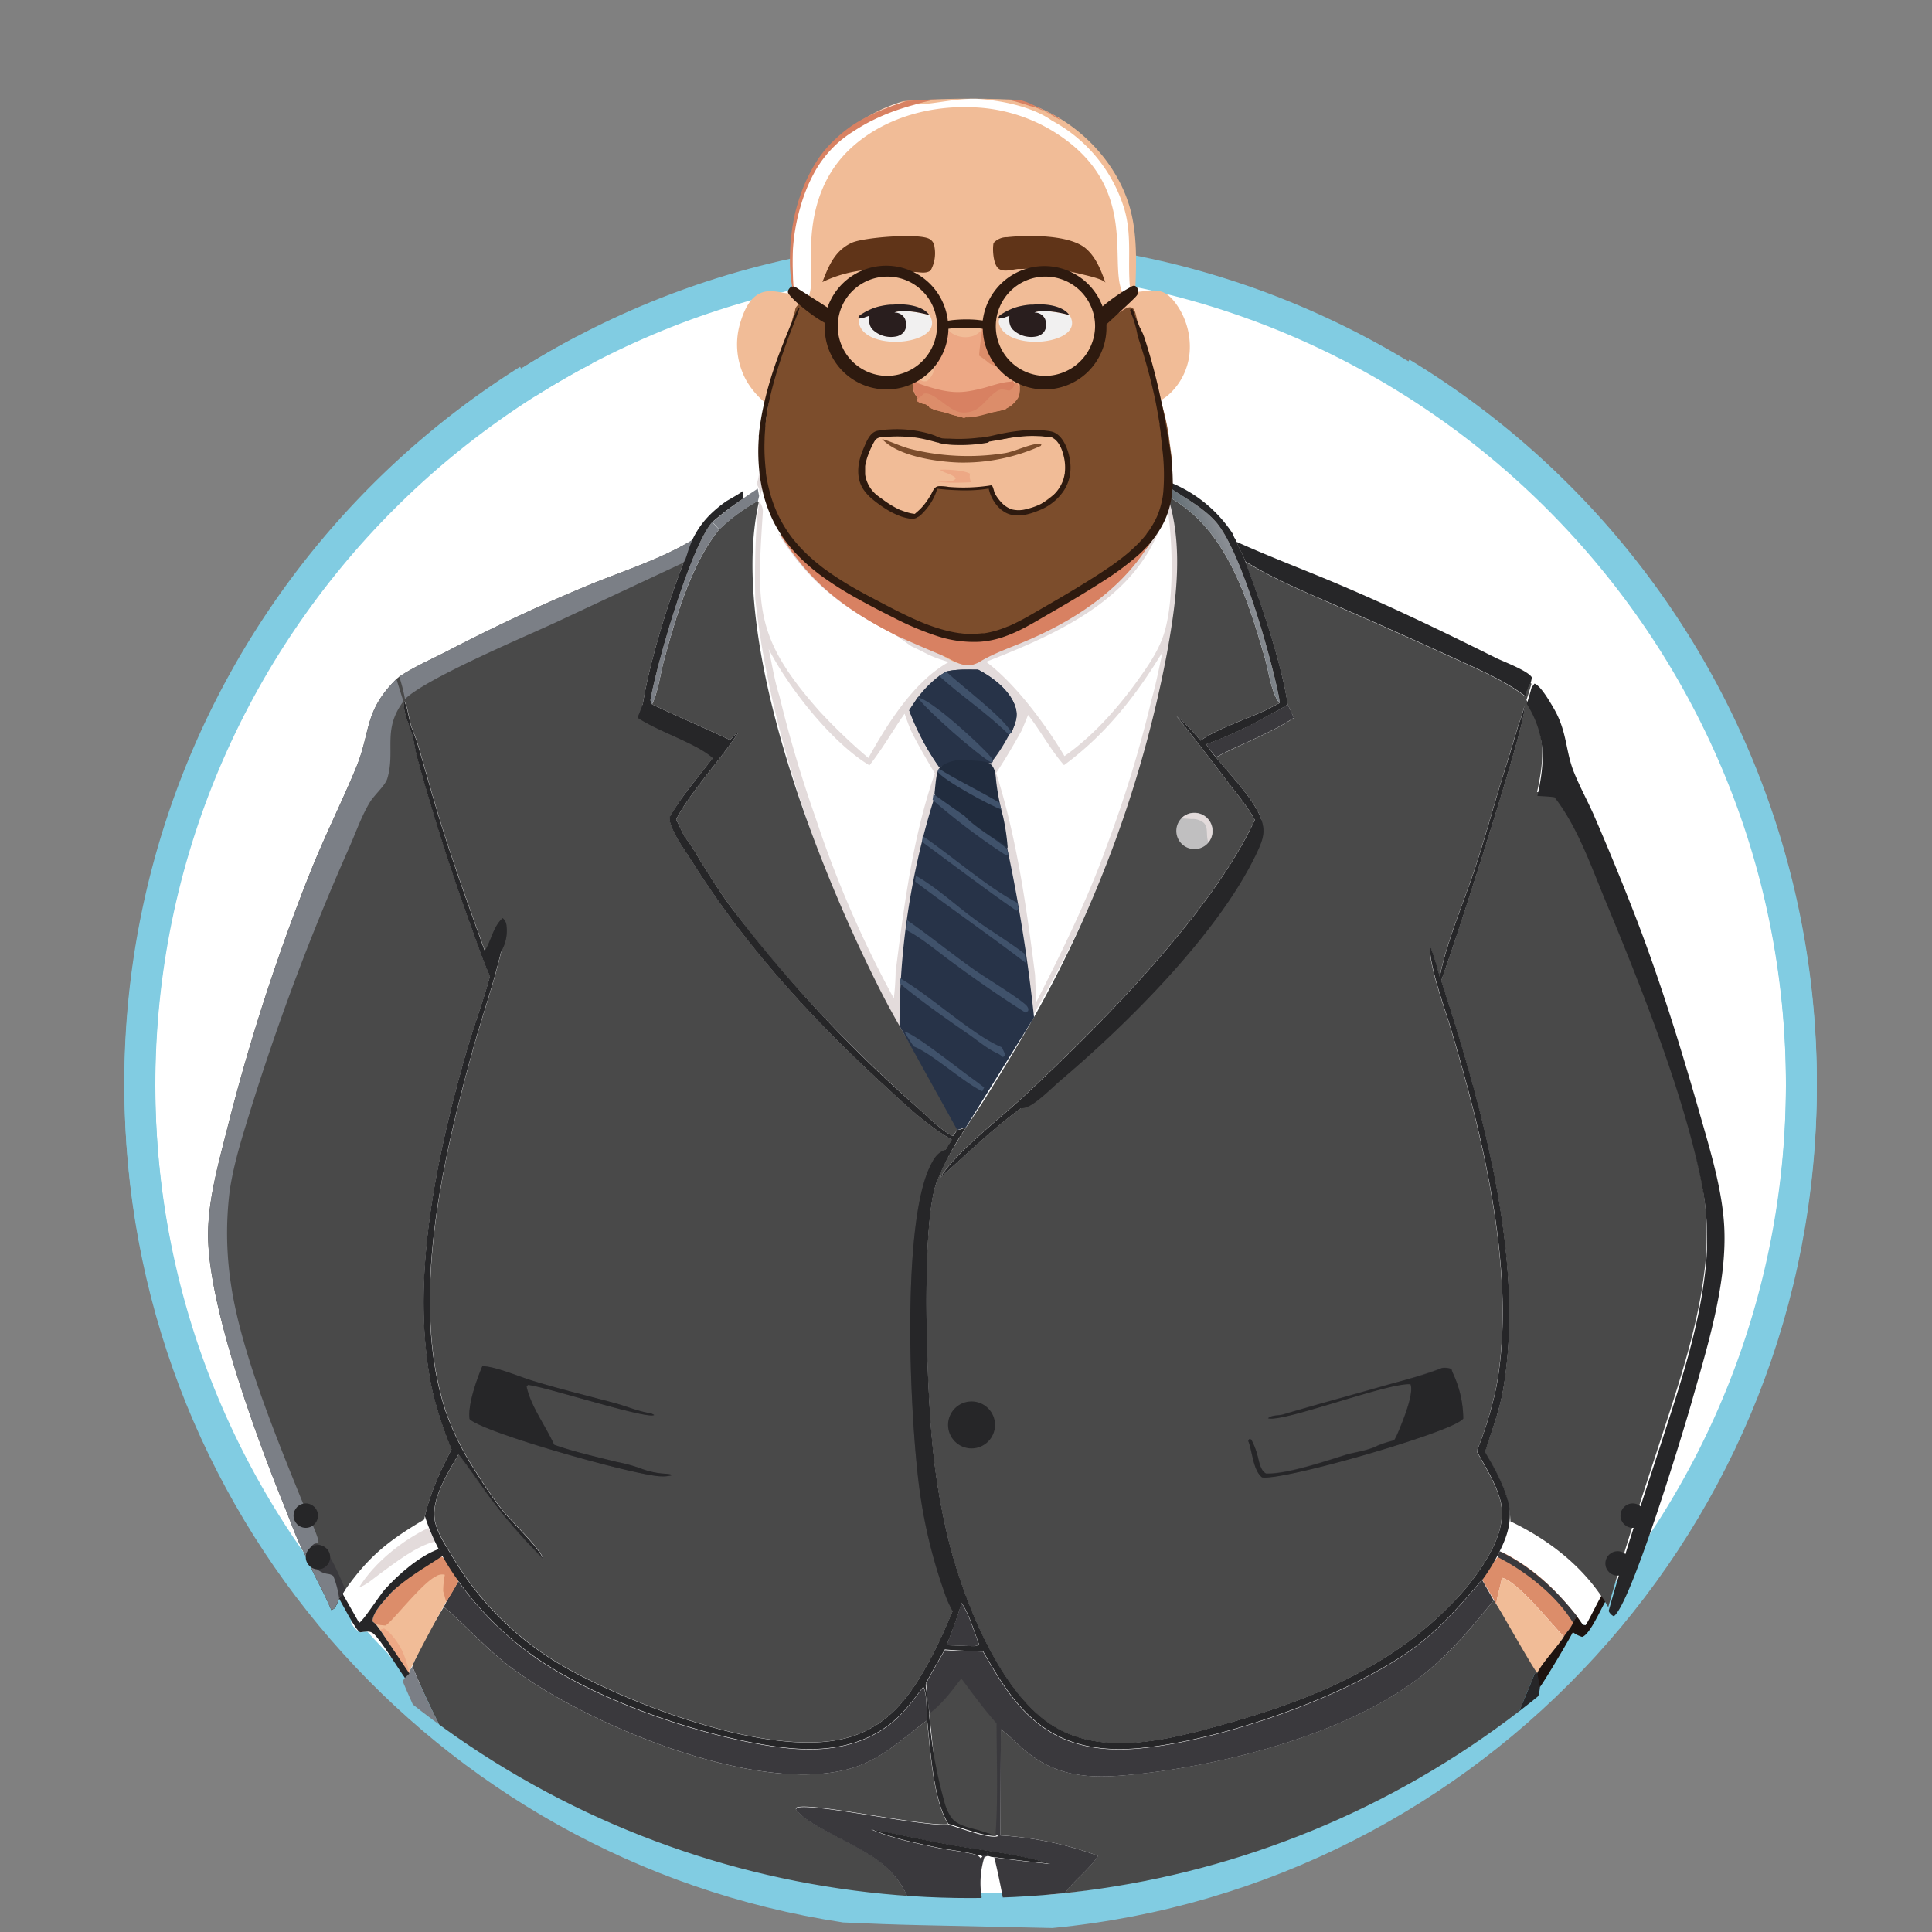 <svg id="Omar" xmlns="http://www.w3.org/2000/svg" xmlns:xlink="http://www.w3.org/1999/xlink" viewBox="0 0 500 500"><rect x="0" y="0" width="500" height="500" fill="#808080" stroke="none"/><defs><style>.cls-1,.cls-3{fill:none;}.cls-2,.cls-7{fill:#fff;}.cls-2,.cls-3{stroke:#81cce2;stroke-miterlimit:10;stroke-width:8px;}.cls-4{fill:#2f2d38;}.cls-5{clip-path:url(#clip-path);}.cls-6{fill:#f1bc97;}.cls-8{fill:#e3dbdb;}.cls-9{fill:#494949;}.cls-10{fill:#3a393d;}.cls-11{fill:#c0bfc0;}.cls-12{fill:#eda885;}.cls-13{fill:#dc8d6a;}.cls-14{fill:#7c4d2c;}.cls-15{fill:#d88162;}.cls-16{fill:#603418;}.cls-17{fill:#7b7f86;}.cls-18{fill:#262628;}.cls-19{fill:url(#Degradado_sin_nombre_8);}.cls-20{fill:#1d1310;}.cls-21{fill:#273348;}.cls-22{fill:#40526b;}.cls-23{fill:#212c3e;}.cls-24{fill:#2e1a0f;}.cls-25{fill:#f1f0f0;}.cls-26{fill:#291e1e;}</style><clipPath id="clip-path"><circle class="cls-1" cx="251.12" cy="258.38" r="232.84"/></clipPath><linearGradient id="Degradado_sin_nombre_8" x1="-2106.28" y1="-756.18" x2="-2091.79" y2="-750.12" gradientTransform="matrix(0.5, 0, 0, -0.5, 1368, -223)" gradientUnits="userSpaceOnUse"><stop offset="0" stop-color="#667076"/><stop offset="1" stop-color="#898d93"/></linearGradient></defs><path class="cls-2" d="M218.56,493.54c6.54.3,13.09.55,19.64.69,11.34.24,22.68.51,34,.74,108.87-10.57,194-102.33,194-214,0-118.74-96.26-215-215-215s-215,96.26-215,215C36.17,388.66,115.29,477.83,218.56,493.54Z"/><path class="cls-3" d="M136.72,98.31a214.85,214.85,0,0,0-100.55,182c0,107.65,79.12,196.83,182.39,212.54,6.54.3,13.09.55,19.64.68,11.34.24,22.68.52,34,.75,108.87-10.58,194-102.33,194-214A214.9,214.9,0,0,0,362.69,96.49"/><path class="cls-3" d="M151.39,90.51q-7.51,3.94-14.67,8.45"/><path class="cls-4" d="M420.32,421.19,416,425"/><g class="cls-5"><path class="cls-6" d="M303.84,77.94a12,12,0,0,0-1.21-1.26c-2.53-2.32-5.44-1.3-8.48-1.13l-.33-.9c.3-6.76.47-14.19-1.37-20.76-2.89-10.29-10.58-19.16-19.89-24.24-11.61-6.35-26.2-7.23-38.77-3.47a40.92,40.92,0,0,0-24.56,20c-5,9.33-4.71,19.24-4.11,29.52-2.55,1.36-9.67-4.72-13.43,7.49a19.36,19.36,0,0,0,1.36,15.11,20.83,20.83,0,0,0,5.41,6.26,80.21,80.21,0,0,0-1.86,10l1.47.13c-.68,4.38-1.07,8.79.07,13.15a50.81,50.81,0,0,0,1.69,4.91c.75,2.8,2.72,4.65,4.63,6.72l-.76,1.15a32.29,32.29,0,0,0-2.87-2.62c7.9,12.84,17,19.56,30.36,26.34q6.21,2.78,12.48,5.38c2.1,1.11,4.67,2.78,7.14,2a12.76,12.76,0,0,0,1.27-.47c4.14-2.6,9.25-4.23,13.74-6.21,12.65-5.58,24.67-13.83,31.5-26.13l.67,1.33a79.85,79.85,0,0,0,3.67-8.17l.94-1.5-.27-2,.44-2.24-.19-1.57c.59-2,.05-4.72-.17-6.77-.48-4.69-1.62-9.45-2.54-14.08a16.15,16.15,0,0,0,2.31-1.52A16.62,16.62,0,0,0,307.89,91,19,19,0,0,0,303.84,77.94Z"/><path class="cls-7" d="M248,292.44S203.34,226.53,195.46,155c0,0-.79-24.75,2.61-30.41s102.72.36,102.72.36,7.87,14.89,2.06,41C302.85,165.92,297.06,225.18,248,292.44Z"/><path class="cls-8" d="M196.79,128.34c0,.14,0,.28-.08.42l.09-.39Z"/><path class="cls-8" d="M300.79,124.92s-98.78-6-102.68-.4a22.67,22.67,0,0,0,.59,3.32,50.88,50.88,0,0,0,1.7,4.91c.74,2.8,2.71,4.65,4.62,6.72l-.75,1.15a32.41,32.41,0,0,0-2.88-2.62c7.9,12.84,17,19.56,30.37,26.34l4.12,2.91c4.88,2.27,4.49,2.53,9.65,4.08-9,5-15.89,16-20.79,24.83a144.79,144.79,0,0,1-12.66-12.11c-16.84-19-16.23-27-14.66-51.49a3.78,3.78,0,0,0-.69-2.42l-.2-.41C195,138.94,195.46,155,195.46,155,203.34,226.53,248,292.44,248,292.44c49.05-67.26,54.84-126.52,54.84-126.52C308.66,139.81,300.79,124.92,300.79,124.92Zm-69,126.55a64.33,64.33,0,0,1-.47,6.91A281.83,281.83,0,0,1,211,211.43a322.5,322.5,0,0,1-9.3-31.37c-1.27-3.91-1.87-8.07-2.77-12.09,5.26,10.15,16.25,24.14,26.08,30.1,3.34-4.22,6-8.94,9.09-13.36.55,1.48,1.06,3,1.69,4.44,1.89,3.8,4,7.38,6.14,11C236.21,216.64,234,234.25,231.79,251.47Zm66.32-70.71,0,0c-.05.18-.09.35-.14.52a315.71,315.71,0,0,1-11.78,38.28h0l-.15.39,0,.09c-4.94,13.46-11.31,26.45-17.81,39.22q-.23-3.47-.35-6.93c-2.21-17.5-4.73-35.4-10.07-52.27,2.4-3.68,4.6-7.38,6.71-11.22l.18-.46v0l1.38-3.36c3.27,4.2,5.78,9,9.29,13,10.8-7.93,18.62-17.95,25.52-29.32C300,172.7,299.22,176.78,298.11,180.76Zm2.7-15.52c-1.59,4.2-4.39,8.09-7,11.7-5.05,6.9-11.27,13.8-18.32,18.74-4.9-8.19-12.66-18.71-20.27-24.41,16.26-6.39,35.11-14.43,43.36-31a77.67,77.67,0,0,0,3.66-8.17C303.53,140.73,304,156.89,300.81,165.24Z"/><path class="cls-8" d="M196.5,129.67l0,.06c.05-.33.11-.66.18-1Z"/><path class="cls-8" d="M198.11,124.52a38.66,38.66,0,0,1,.52-9.83l-1.47-.13c-.34,2-.47,9.35-1.39,10.59l.67,1.31.35,1.88a13,13,0,0,1,1.28-3.78Z"/><path class="cls-9" d="M302.55,128.64c14.9,8.25,20.37,26.39,24.81,41.71,1,3.36,1.62,9,3.77,11.59l-3.66,1.9c-4.83,2.23-12.69,4.84-16.79,7.82a44.45,44.45,0,0,0-6.18-6.31q6.57,8.21,12.9,16.62c2.48,3.25,5.36,6.6,7.33,10.19-11.09,24.1-40,53.13-59.46,71.27-6.41,6-17.71,14.54-22.12,21.52,6.79-6.05,13.64-12.74,21-18.11,5.59-5.76,11.66-11,17.36-16.7,14.22-14.1,37.78-39.52,44.92-58C325,207.32,318,200.09,314.7,196c6.68-3.6,13.77-6,20.17-10.21l-1.61-3.46c-1.73-11.18-6.92-26.37-11.05-37,7.22,4.44,15.29,7.79,23,11.19q15.4,6.69,30.68,13.67c6.29,2.91,13.32,5.83,18.85,10.06a9.22,9.22,0,0,1,1.33-3.52l.27.22c-.4,1.42-.82,2.82-1.3,4.21,4.94,8,4.77,14.9,2.74,23.82,1.47.1,3,.14,4.42.35,5.94,7.58,9.56,18.06,13.24,26.92,9.19,22.17,21.37,52.61,25.38,76a73.44,73.44,0,0,1,.2,21.35c-1.78,14.26-6.39,28-10.8,41.62-4.82,14.84-9.82,29.67-14,44.7-5.81-10-15-17.26-25.32-22.19-.22-6.95-3.17-12-6.66-17.8,1.69-5.43,3.74-10.44,4.72-16.11,5.87-33.91-5.6-73.92-16-106q2.29-6.48,4.43-13c1.82-5.45,18.2-55.82,17.09-58a31.78,31.78,0,0,1-1.46,4.56c-1.18,3.9-2.3,7.78-3.54,11.67-2.78,8.74-5.07,17.63-8,26.34-2.83,8.46-7.29,18.89-8.91,27.51a73,73,0,0,0-2.42-7.92c-.65,4,3.79,16.25,5.15,20.78,8.37,28,17.2,63.77,12,92.82a95.69,95.69,0,0,1-5.13,17c2.14,4,4.83,8.18,6.05,12.57,1.4,5.08-.58,10.21-3.05,14.62a62.45,62.45,0,0,1-10.13,12.93c-16.19,16.59-37.85,25-59.79,31-13.11,3.63-29.5,7.68-42,.43-13.88-8-23.19-31.35-27.26-46.42a172.06,172.06,0,0,1-4.76-27.51c-1.34-13.26-3-56.1,1.13-67.18,3-8,8.33-15,12.88-22.2q6.36-10.12,12.31-20.51A308.53,308.53,0,0,0,302,169.09c2.26-12.5,4.2-26.05.84-38.49Z"/><path class="cls-10" d="M326.39,212.18c1.16,3.19.26,5.45-1.13,8.4-9.74,20.71-33.19,44-50.59,58.79-2.26,1.92-6.44,6.2-9,7.14a6.38,6.38,0,0,1-1.56.33c5.59-5.76,11.66-11,17.36-16.7C295.69,256,319.25,230.62,326.39,212.18Z"/><path class="cls-10" d="M373.16,354a4.79,4.79,0,0,1,2.46.27c.11.33.29.89.43,1.19a27.89,27.89,0,0,1,2.63,11.65,8.12,8.12,0,0,1-.76.61c-5.69,3.89-46.17,15.49-51.31,14.56-2.24-1.74-2.48-6.33-3.42-9-.2-.56-.19-.25.1-.89l.53.11a19.63,19.63,0,0,1,1.77,5c.4,1.38.75,3.09,2.05,3.8,5.36.21,15.72-3.33,21.14-5,2.39-.6,5.51-1.05,7.66-2.19a28.55,28.55,0,0,1,4.34-1.4,16.54,16.54,0,0,0,.88-1.73c1.14-2.69,4.34-10.24,3.36-12.8-6-.43-32.88,9.93-36.87,8.82,1.11-.91,2.61-.6,3.93-1,9-2.65,18-5.08,27-7.66a142.66,142.66,0,0,0,13.7-4.2Z"/><path class="cls-9" d="M249.54,363.46c1.35-.07,2.92-.29,4.13.4a6,6,0,0,1,2.82,3.81,4.89,4.89,0,0,1-.81,3.94,5,5,0,0,1-3.81,2c-.36-2.28.73-5.43.06-7.14a11.37,11.37,0,0,1-4.24.61l-.34-.54C247.59,365.12,248.53,364.42,249.54,363.46Z"/><path class="cls-11" d="M305.75,211.78a4.7,4.7,0,1,1-1.1,4.68A4.69,4.69,0,0,1,305.75,211.78Z"/><path class="cls-8" d="M305.75,211.78a4.68,4.68,0,0,1,7,6.19c-.76-1.57.09-3.68-1.19-5a4.51,4.51,0,0,0-3.22-1C307.47,211.89,306.62,211.86,305.75,211.78Z"/><path class="cls-9" d="M114.85,415.86l.4.34c6.41,5.49,10.85,10.89,18.06,16.13,18.87,13.7,54.83,28.44,78.44,26.77,13.51-1,18.21-6.31,28.15-13.87.87,7.41,1.51,20.72,5.52,26.9l-.38,0c-7.41.38-35.1-5.78-38.87-4.37l-.23.45c1.89,2.34,4.64,3.81,7.23,5.24,12.32,6.79,20.16,8.89,23.87,23.83a49.06,49.06,0,0,1,1.49,17c-.73,6.53-2.45,13.05-3.65,19.51q-4,22.06-8.56,44-3.6,17.43-6.93,34.9c-1.41,7.59-2.52,15.28-4.19,22.81-7-7.67-29.15-18.68-39.42-19.88.34-13.08.59-25.76-.55-38.83-1.63-18.79-4.95-37.53-5.71-56.38l-.33-.28a6.27,6.27,0,0,0-.42,2.85c0,1.38.44,2.73.55,4.11.38,5,.09,12.79,1.5,17.45,1.26,4.19,1.11,9.39,1.56,13.78,1.56,15.41,3.29,30.37,2.83,45.9a71.32,71.32,0,0,1-.72,10.85c-5.33,1-10.26,2.62-15.49,4-.68-6-1.86-12-2.8-17.93C155,593.44,154,585.62,152.26,578c-4.34-19.43-10-38.52-13.84-58.08Q136,507.12,134.3,494.2c-.75-5.59-.84-12.37-2.73-17.65-2.46-6.86-8.38-13.24-12.14-19.55a226.73,226.73,0,0,1-12.71-25.73C108.57,425.94,112,420.72,114.85,415.86Z"/><path class="cls-9" d="M386.59,414.12A217.26,217.26,0,0,1,397.87,433l-.73.26c-3.19,7.84-6.61,16.23-10.89,23.53-3,5.15-8.78,11.64-10.64,17-1.47,4.18-1.16,9.32-1.77,13.72q-2.4,16.47-5,32.91c-3.75,23.75-8.21,47.4-12,71.16-1.54,9.63-3.93,19.73-4.29,29.47-6.43-2.86-12.78-6.05-19.93-6.35-1.22-30.42,1.3-60.89,1.47-91.34,0-5,.56-19.68-.39-23.67-.66,4-.38,8.21-.37,12.28q.07,9-.08,18l-1.88,66c-.1,3.65.66,15.77.18,18-.15.68-5,1.75-5.84,2-10.68,2.91-20.57,8.91-30.24,14.17-3.85-23.59-8.7-46.7-14.1-70-3-12.75-6.77-25.34-8.88-38.27-1.29-7.91-1.81-24.54,2.66-31.31,2.42-3.68,6.13-6.16,8.67-9.77l.35-.5A88,88,0,0,0,258.91,475l.1-27.48c2.37,1.77,4.44,4,6.76,5.9,8.79,7.1,18.06,6.84,28.84,5.67,23.44-2.53,54.14-10.57,72.94-25.09C375,428.26,380.77,421.35,386.59,414.12Z"/><path class="cls-10" d="M254.39,427.44c3.77,6.52,7.53,13,13.37,17.93,7.7,6.5,16.8,8,26.62,7.18,21.11-1.79,54.48-13.47,71.49-26,6.86-5.07,12.25-11.23,17.69-17.7l3,5.31c-5.82,7.23-11.64,14.14-19,19.86-18.8,14.52-49.5,22.56-72.94,25.09-10.78,1.17-20.05,1.43-28.84-5.67-2.32-1.87-4.39-4.13-6.76-5.9l-.1,27.48a88,88,0,0,1,25.28,5.28l-.35.5c-2.54,3.61-6.25,6.09-8.67,9.77-4.47,6.77-3.95,23.4-2.66,31.31,2.11,12.93,5.92,25.52,8.88,38.27,5.4,23.29,10.25,46.4,14.1,70,9.67-5.26,19.56-11.26,30.24-14.17.81-.23,5.69-1.3,5.84-2,.48-2.24-.28-14.36-.18-18l1.88-66q.15-9,.08-18c0-4.07-.29-8.26.37-12.28.95,4,.42,18.64.39,23.67-.17,30.45-2.69,60.92-1.47,91.34,7.15.3,13.5,3.49,19.93,6.35,1.25,2.91.62,6.51,2.72,8.87a3.05,3.05,0,0,1,.13,1.22,33.73,33.73,0,0,0,1.13,5.55,50.35,50.35,0,0,1,1.31,10.3,52.74,52.74,0,0,0-12-3.4c-12.95-1.78-28.17,2.6-40,7.69l-.31.14c-6.18,2.3-12.34,4.9-18.68,6.67-1.56-7.59-3.16-15.22-4.38-22.88-1.93-12.23-3.27-24.59-5.17-36.84-3.9-25.11-8.34-50.16-12.6-75.21-2.3-13.56-4.2-29.25-7.41-42.47,4.81.66,9.63,1.24,14.47,1.71-8-2.5-16.49-3.31-24.72-4.72-7.24-1.24-14.4-2.9-21.62-4.24,5.46,2.36,11.65,3.6,17.46,4.83,1.9.4,9,1.29,10.23,2a3.08,3.08,0,0,1,.63.62l.47-.37c-1.3-1.61-4.21-1.07-6-1.9a25.11,25.11,0,0,1,9.5,1.66c-1.07,0-2.15-.19-3,.41a22.57,22.57,0,0,0-.7,10.23c-1,10-2.74,20-4.13,29.89q-3.33,25.05-7,50.05c-4,27.39-7.49,54.93-11.91,82.25a67.33,67.33,0,0,1-1.68,7.83c-2.79-.55-5.49-1.24-8.22-2q.53,8.65.28,17.33a52.79,52.79,0,0,1-20.54,5.64c-1.74-.87-4.66-.83-6.67-1.42-2,.65-3.58,2.75-5.31,4-7.11,5.1-16.48,7.37-25.19,6.86a7.19,7.19,0,0,0-2.86-.89,19.15,19.15,0,0,1-3-.58l-3.36-.06c-2.68-.23-23.36-2.52-23.71-2.46a4.64,4.64,0,0,0-1.16.52,61.91,61.91,0,0,1-9-2.64,19.94,19.94,0,0,1,.27-5.57,2.91,2.91,0,0,1,1.66-2l.29-.68,2-.26c6.37-11.13,14.93-12.44,25.25-18.8a3.5,3.5,0,0,0,1.94-.23l-.09-.36.36-.41,1.87-.05c1.08-1.24,2.86-3.06,3-4.72a3.56,3.56,0,0,0,2,.31,28.9,28.9,0,0,1,12.92,3.2,44.41,44.41,0,0,0,4.24,2.3l.34-.21c-4.65-5.48-14.16-4.74-16.2-6.7l1.09-1.18c-.55-.47-3.17,1.68-4.29,1.7l-.37-.54c.22-1.43.9-2,1.78-3.13,1.41-.59,2.84-1.09,4.29-1.6a16.29,16.29,0,0,1,5.28-2.3l-1.9-.63a75.66,75.66,0,0,0-12.59,3.6c.09-6.13,3-17.72,4.81-23.73l.51-4.08c5.23-1.33,10.16-2.93,15.49-4a71.32,71.32,0,0,0,.72-10.85c.46-15.53-1.27-30.49-2.83-45.9-.45-4.39-.3-9.59-1.56-13.78-1.41-4.66-1.12-12.43-1.5-17.45-.11-1.38-.55-2.73-.55-4.11a6.27,6.27,0,0,1,.42-2.85l.33.28c.76,18.85,4.08,37.59,5.71,56.38,1.14,13.07.89,25.75.55,38.83,10.27,1.2,32.45,12.21,39.42,19.88,1.67-7.53,2.78-15.22,4.19-22.81q3.33-17.47,6.93-34.9,4.59-22,8.56-44c1.2-6.46,2.92-13,3.65-19.51a49.06,49.06,0,0,0-1.49-17c-3.71-14.94-11.55-17-23.87-23.83-2.59-1.43-5.34-2.9-7.23-5.24l.23-.45c3.77-1.41,31.46,4.75,38.87,4.37l.38,0c2.69.72,10.35,3.69,12.69,3l.09-.46-.48.27a118.49,118.49,0,0,1-12.2-3.49c-3.43-8.43-3.91-19-5-28-.37-2.63-.69-5.25-.89-7.9,1.53-2.9,3.21-5.74,4.83-8.6C247.79,427.27,251.07,427.37,254.39,427.44Z"/><path class="cls-9" d="M248.78,434.39c2.95,3.95,5.85,7.92,9.13,11.62,0,9.24.4,18.73-.21,27.95a4.46,4.46,0,0,0,0,1,118.49,118.49,0,0,1-12.2-3.49c-3.43-8.43-3.91-19-5-28C243.83,441,246.31,437.63,248.78,434.39Z"/><path class="cls-12" d="M291.65,79.35c0,12,3.27,26.85-6.26,36.22a30.3,30.3,0,0,1-2.7,2.35c-2.71-4.78-5.44-10.36-11.16-12a18,18,0,0,0-5.16-.58,39.76,39.76,0,0,0-6.07.5,2.15,2.15,0,0,1,.61-.81,12.77,12.77,0,0,0,2.12-2.41c.72-1.18.41-2.38.13-3.63l-.28-.66c1.55-.39,5.17,1.27,7.23,1.28a14.85,14.85,0,0,0,11-4.71c3.3-3,4.28-7,4.48-11.36A50.24,50.24,0,0,1,291.65,79.35Z"/><path class="cls-6" d="M243.89,169.72c1.89-1.28,4.4-.76,6.59-.35.76.14,1.13,0,1.53.78a9.32,9.32,0,0,1,.3,1.13c-.42.17-.84.34-1.28.47C248.57,172.5,246,170.83,243.89,169.72Z"/><path class="cls-13" d="M205,83.59a15.23,15.23,0,0,1-.19,6.48c-.44,2.06-.88,4.11-1.44,6.13-.63,2.75-1.06,5.65-1.84,8.34-1,6.48-3.78,20.74-1.13,26.64l-.34,1.57a50.88,50.88,0,0,1-1.7-4.91c-1.14-4.36-.75-8.77-.07-13.15l1.91-11.43c.49-2.87,1.23-5.67,1.94-8.49C202.92,91,204,87.29,205,83.59Z"/><path class="cls-14" d="M303.37,124.83a48.19,48.19,0,0,0-.19-6.77l-.47-3.51c-1.27-10.63-4.67-16.37-7.15-26.26-.58-2.31-1.07-4.64-1.64-7-.63-2.58-2-1.91-3.8-.69-.6.4-3.9,2.24-3.93,2.9-.21,4.31-1.18,8.33-4.49,11.36-5.4,5-11.29,5.44-18.18,3.21a6,6,0,0,1-2.48,7.3,11.46,11.46,0,0,1-3.1,1c-3.34.8-6.77,1.6-10.17,1.09a27.14,27.14,0,0,1-7.48-2.69,7.2,7.2,0,0,1-3.55-2.9c-.89-1.7.17-4-2.59-3.21-4.82,1.31-9.57-.62-13.12-3.91a23.89,23.89,0,0,1-4.51-5.79c-.87-1.53-1.32-4.38-2.64-5.52-1.81-1.55-3.71-2.93-5.65-4.31l-1.2-.47a2,2,0,0,0-1.27,1.71c-.19,1-.85,2.14-.76,3.12-1,3.7-3.17,7.27-3.95,11-.71,2.82-1.38,5.18-1.87,8l-1.81,11.91a37.42,37.42,0,0,0,1.54,13.28c4.31,16.47,17.84,29.68,33.06,36.5,3.23,1.45,6.48,2.91,9.76,4.24,2.61,1.06,5.28,3.09,8.13,3.29s5.1-1.86,7.45-2.94c3.05-1.39,6.21-2.51,9.28-3.86a78.5,78.5,0,0,0,23.1-15.33C296.71,142.91,303.06,135,303.37,124.83Z"/><path class="cls-6" d="M226.73,112.14a30.32,30.32,0,0,1,16.69,1.56l-.2.47c3.32,1,5.41-1.28,8.54,0,.58.23.34.15,1.08.2l.3-.62a32.59,32.59,0,0,0,5.76,0c3.47-.41,11.7-3.29,14.39-.54,2.15,2.19,2.85,7.17,2.51,10.08-.27,2.31-1.42,3.51-3.2,4.83-2.73,2-6.77,5.57-10.38,5.05a6.07,6.07,0,0,1-4.05-2.78,10.89,10.89,0,0,1-1.7-4.68,48.47,48.47,0,0,1-14,.48,17.67,17.67,0,0,1-5.15,7.8,34.08,34.08,0,0,1-8.1-3.81c-1.7-1.25-3.95-2.55-5.09-4.36-1.4-2.23-1.17-5.76-.63-8.2C224,115.33,224.75,113.4,226.73,112.14Z"/><path class="cls-6" d="M228,113.3c2.46-1.19,12.05.67,15.21.87,3.32,1,5.41-1.28,8.54,0,.58.23.34.15,1.08.2,5.19.69,11.39.83,16.27-1.39l.39,1.86c-2.9-.08-6.52,2-9.5,2.46a61.41,61.41,0,0,1-24.49-1.12c-2.32-.63-4.39-1.65-6.65-2.37l-.58-.17Z"/><path class="cls-14" d="M228.28,113.62l.58.17c2.26.72,4.33,1.74,6.65,2.37A61.41,61.41,0,0,0,260,117.28c3-.49,6.6-2.54,9.5-2.46.08.18-.08.39-.13.57A48.58,48.58,0,0,1,248,119.7C242.25,119.49,232.42,118.07,228.28,113.62Z"/><path class="cls-12" d="M242.49,124.72c1-.12,1.93,0,2.9-.13s1.44-.07,2-.82c-1.1-1.14-2.81-1.23-4.11-2.18,1.57-.2,6.49.18,7.77,1a3.2,3.2,0,0,0,.06,1.68c.05.17.12.34.18.52A59.14,59.14,0,0,1,242.49,124.72Z"/><path class="cls-12" d="M244.72,83.46c3.19-.82,6.26-1.25,9.31.22l.3,1.09c.68,3.84,1.76,6.88,4.44,9.82l3,2.83.39,1.12.43.81.61-.35c.28,1.25.59,2.45-.13,3.63a12.77,12.77,0,0,1-2.12,2.41,2.15,2.15,0,0,0-.61.81c-3.57,1-7.32,1.15-10.87,2.3-2.32-.68-4.63-1.41-7-2-.66-.17-1.3-.45-1.94-.67-.05-.46-.31-.58-.62-.89a4.05,4.05,0,0,1-2.7-.91l.33-.59a5.34,5.34,0,0,1-1.08-2A3.63,3.63,0,0,1,237,97.9l.55-.63c1.4-1.36,2.73-2.79,4.09-4.19C243.73,89.81,245,87.49,244.72,83.46Z"/><path class="cls-15" d="M237.54,103.07a5.34,5.34,0,0,1-1.08-2A3.63,3.63,0,0,1,237,97.9l.45,1.24c8.36,3,11.36,2.63,16.17,1.51,2.58-.61,5-1.63,7.68-1.86.53-.05.3,0,.85-.25l.43.81.61-.35c.28,1.25.59,2.45-.13,3.63a12.77,12.77,0,0,1-2.12,2.41,2.15,2.15,0,0,0-.61.81c-3.57,1-7.32,1.15-10.87,2.3-2.32-.68-4.63-1.41-7-2-.66-.17-1.3-.45-1.94-.67-.05-.46-.31-.58-.62-.89a4.05,4.05,0,0,1-2.7-.91Z"/><path class="cls-13" d="M263.16,99a15.27,15.27,0,0,1,.75,1.75,4.33,4.33,0,0,1-.44,2.27,7.76,7.76,0,0,1-5,3.38c-2.85.48-5.67,1.76-8.59,1.61a18.2,18.2,0,0,1-4.48-1c-1.26-.4-2.66-.58-3.88-1.08-.75-.3-1.29-.91-2-1.27-.38-.19-3.11-1-1.94-1.57.62-.33.35-.13,1-.72.16-.16.32-.31.47-.47,2.7-.72,6.42,4.58,9.86,4.84,4.76.36,5.85-3.42,9.12-5.53,1.15-.74,1.9-.33,3.16-.1.93-.51,1-.77,1.45-1.74Z"/><path class="cls-6" d="M244.72,83.46c3.19-.82,6.26-1.25,9.31.22l.3,1.09-.14.35a4.71,4.71,0,0,1-2.33,1.82,6.42,6.42,0,0,1-5.34-.6C245.13,85.45,245.08,85,244.72,83.46Z"/><path class="cls-13" d="M254.33,84.77c.68,3.84,1.76,6.88,4.44,9.82a3.58,3.58,0,0,1-3.07-.85c-.75-.62-1.5-1.16-2.3-1.7.12-2.36.54-4.58.79-6.92Z"/><path class="cls-6" d="M241.61,93.08l.62.88c-.42,1.93-.79,3.38-2.34,4.69-.9.08-1.24.13-1.92-.59a2.94,2.94,0,0,1-.45-.79C238.92,95.91,240.25,94.48,241.61,93.08Z"/><path class="cls-7" d="M235.33,26.82l.4.07a15.19,15.19,0,0,0,3.87,0c4.87-.51,9.75-1.68,14.68-1.21,5.87.56,13.12,2.08,18,5.56a38.77,38.77,0,0,1,18.74,23c2,7,.73,13.52,1.45,20.49A4.55,4.55,0,0,1,291.36,77c-5.7-6.44,4.9-27.6-17.76-42.36a42.53,42.53,0,0,0-20.68-6.82c-11.47-.74-23.5,2.34-32.23,10.09-7.1,6.29-10.2,14.83-10.72,24.14-.14,2.57,0,5.15,0,7.73,0,2.33.14,5.33-.91,7.48.16-.33-3.22-1.6-3.68-1.62-.59-10.28-.86-20.19,4.12-29.52a41.19,41.19,0,0,1,19.11-17.91,37.57,37.57,0,0,1,4.13-1.61A5.13,5.13,0,0,1,235.33,26.82Z"/><path class="cls-16" d="M212.84,73c1.61-4.21,3.24-8.19,7.65-10.19,3-1.37,17.17-2.5,20-1a2.56,2.56,0,0,1,1.35,2.07,9.23,9.23,0,0,1-1,6.14c-1.4,1-3.22.25-4.88.38-4-.26-7.52-1-11.58-.54A32.75,32.75,0,0,0,212.84,73Z"/><path class="cls-16" d="M264.56,69.61l-1,0c-1.62.11-4.35,1.14-5.52-.51-1-1.38-1.22-4.6-.91-6.21a4.56,4.56,0,0,1,3.47-1.5c5.3-.58,16.29-.74,20.51,3,2.6,2.29,3.86,5.65,5,8.83-.35-1-5.43-2.05-6.54-2.34a42.62,42.62,0,0,0-8.26-1.26A63.86,63.86,0,0,0,264.56,69.61Z"/><path class="cls-9" d="M186.12,137a47.12,47.12,0,0,1,10-7.37l.23.47c-8,35.87,15.62,95.33,32.1,127.43,3.18,6.21,6.83,12.23,10.35,18.25,1.68,2.88,9,13.88,9.16,15.69.07.63-1,2.09-1.4,2.5-3-1.41-6.32-4.85-8.86-7.1-17.52-15.53-34.31-33.07-48.34-51.84-3-4-5.62-8.26-8.28-12.49a51.79,51.79,0,0,0-4.06-6.21L175,212.06c3.31-6.58,11.4-15.37,15.88-22.17l-.11-.28-1.85,1.89c-6.67-3.2-13.52-6-20.17-9.23,1.54-3.13,2.1-7.56,3-11C174.79,160.1,178.81,146.1,186.12,137Z"/><path class="cls-17" d="M106.72,431.27A226.73,226.73,0,0,0,119.43,457c3.76,6.31,9.68,12.69,12.14,19.55,1.89,5.28,2,12.06,2.73,17.65q1.65,12.92,4.12,25.71c3.81,19.56,9.5,38.65,13.84,58.08,1.7,7.63,2.73,15.45,3.94,23.16.94,6,2.12,12,2.8,17.93l-.51,4.08c-1.85,6-4.72,17.6-4.81,23.73-.71.4-1.45.7-2.19,1-2.39-2.34.73-21.2.34-25.46-.34-3.73-1.18-7.48-1.79-11.17-1-5.83-1.8-11.67-2.71-17.51-6-38.1-14.22-76-22.5-113.7-.49-2.19-.18-6.08-1.29-7.81a256.21,256.21,0,0,1-19.33-37.15Z"/><path class="cls-18" d="M396.38,177.92l.74-1c1.57.44,4.18,5,5.06,6.53,3.45,6,2.91,10.84,5.18,16.46,1.47,3.64,3.38,7.15,5,10.75q5.15,11.85,9.86,23.88c6.82,17.31,12.41,35.27,17.52,53.15,2.74,9.62,6.12,20.41,6.52,30.44.59,14.55-4.49,30.72-8.43,44.63-2.23,7.91-15.76,52.46-20.18,55.53a2.85,2.85,0,0,1-1.33-1.37c4.16-15,9.16-29.86,14-44.7,4.41-13.6,9-27.36,10.8-41.62a73.37,73.37,0,0,0-.2-21.34c-4-23.41-16.19-53.85-25.38-76-3.68-8.87-7.3-19.35-13.24-26.93-1.46-.21-2.95-.25-4.42-.35,2-8.91,2.2-15.8-2.74-23.81C395.56,180.75,396,179.34,396.38,177.92Z"/><path class="cls-18" d="M352.57,621c.36-9.74,2.75-19.84,4.29-29.47,3.8-23.76,8.26-47.41,12-71.16q2.56-16.44,5-32.91c.61-4.4.3-9.54,1.77-13.72,1.86-5.32,7.63-11.81,10.64-17,4.28-7.3,7.7-15.69,10.89-23.53l.73-.26c1.48,3.31.18,6.37-1,9.59A152.58,152.58,0,0,1,388.5,461c-2.43,4.5-6.06,9.22-7.58,14.07-1.2,3.85-1.6,8.23-2.22,12.23q-1.62,10.47-3.38,20.9c-2.17,12.71-4.66,25.4-6.64,38.14q-3.35,22.36-5.84,44.83c-1.27,10.72-2.77,21.56-3.37,32.34-.3,5.36,1,10.34,1.54,15.63a56.57,56.57,0,0,1-.23,9.2l-2.92-1.41a50.35,50.35,0,0,0-1.31-10.3,33.73,33.73,0,0,1-1.13-5.55,3.05,3.05,0,0,0-.13-1.22C353.19,627.49,353.82,623.89,352.57,621Z"/><path class="cls-10" d="M118.59,409.24a84.71,84.71,0,0,0,19.46,19.4c15.76,11.13,41.1,19.93,60.26,23.08,11,1.81,21.91,1.82,31.31-4.92,3.85-2.77,6.45-6.42,9.3-10.14,1,1.33.86,6.68,1,8.57-9.94,7.56-14.64,12.91-28.15,13.87-23.61,1.67-59.57-13.07-78.44-26.77-7.21-5.24-11.65-10.64-18.06-16.13l-.4-.34A59.82,59.82,0,0,1,118.59,409.24Z"/><path class="cls-18" d="M320,140.21c9.45,4.27,19.21,7.87,28.74,12,13.08,5.62,25.81,11.78,38.55,18.13,2.08,1,8.16,3.26,9.18,5l-.31,1.36a9.22,9.22,0,0,0-1.33,3.52c-5.53-4.23-12.56-7.15-18.85-10.06q-15.29-7-30.68-13.67c-7.75-3.4-15.82-6.75-23-11.19C321.66,143.49,320.65,141.93,320,140.21Z"/><path class="cls-6" d="M113.17,402.72c1,.11,1.22.06,1.89.84a50.29,50.29,0,0,1,3.53,5.68,47.3,47.3,0,0,1-2.75,4.65c-3.44,6.07-6.7,12.3-9.86,18.51-1-.35-3.08-3.77-3.74-4.69l-3.87-5.94-1.12-1.45-.86-.73c.13-2.58,3.24-5.49,4.83-7.37A74,74,0,0,1,113.17,402.72Z"/><path class="cls-13" d="M113.17,402.72c1,.11,1.22.06,1.89.84a50.29,50.29,0,0,1,3.53,5.68,61.29,61.29,0,0,1-3.12,5.3l-.77-2.71a21.14,21.14,0,0,1,.43-4.28,2.89,2.89,0,0,0-2.34.43C109,409.83,101,420.37,99.72,420.67a12.44,12.44,0,0,1-2.47-.35l-.86-.73c.13-2.58,3.24-5.49,4.83-7.37A74,74,0,0,1,113.17,402.72Z"/><path class="cls-12" d="M98.37,421.77l1-.33c2,1.1,4.38,4.66,5.16,6.82a32.91,32.91,0,0,1,1.44,4.86c-1-.35-3.08-4.49-3.74-5.41Z"/><path class="cls-7" d="M390.4,395.76c6.43,3.16,20.32,12.66,22.32,19.68a2.88,2.88,0,0,1-.49,2.77c-.15.24-.3.48-.46.72-.45.58-.92,1.12-1.42,1.66l-.69-.08-1.57-2.23c-5.52-7-11.48-12.75-19.58-16.71A17.85,17.85,0,0,1,390.4,395.76Z"/><path class="cls-7" d="M112.58,399c.36.93.77,1.36.42,2.33l-.5.4a5.87,5.87,0,0,0,.67,1,74,74,0,0,0-12,9.5c-1.59,1.88-4.7,4.79-4.83,7.37l.86.73,1.12,1.45,3.87,5.94-1.16,1.11c-1.42-1.89-2.58-4.59-4.44-6.08-1-.81-2.2-.4-3.42-.3a5.87,5.87,0,0,1-2.36-2.66l1.35-.51-2.29-3.81,3-4.62c2-.71,3.58-2.2,5.28-3.45C102.19,404.47,107.8,400.05,112.58,399Z"/><path class="cls-18" d="M97.25,420.32l-.86-.73c.13-2.58,3.24-5.49,4.83-7.37,3.69-3.69,8.92-6.63,13.26-9.5,1-.55-.77-1.46-1-1.82-5.05,1.87-10.32,6.5-13.88,10.44-1.28,1.4-5.79,8.42-6.66,8.64l-4.29-7.56-.91,1.26c.67,1.09,4.25,8.19,5.45,8.76,1.22-.1,2.41-.51,3.42.3,1.86,1.49,6.77,9.6,8.18,11.5l1.16-1.12-7.61-11.35Z"/><path class="cls-13" d="M388.51,401.57c8.1,4,14.06,9.69,19.58,16.71a16.78,16.78,0,0,0-1,1.73c-.47,1.34-1.62,2.34-2.34,3.57-3.45-3.52-12-14.38-16.08-15.26-.14,1.68-1.38,5.17-1.38,6.85l-3.7-6.36a46.51,46.51,0,0,1,4-5.83l.7-.19Z"/><path class="cls-10" d="M388.12,401.45c8.11,3.95,14.45,9.81,20,16.83a16.78,16.78,0,0,0-1,1.73c-3.82-6.37-10.56-11.92-16.91-15.63l-2.56-1.4v-.5Z"/><path class="cls-6" d="M388.64,408.32c4.13.88,12.63,11.74,16.08,15.26a60.58,60.58,0,0,0-3.84,6.65c-.44.55-2.53,2.22-3,2.74-.67-.37-9.14-15.41-10.61-17.8C387.26,413.49,388.5,410,388.64,408.32Z"/><path class="cls-19" d="M303,126.4c3.92,2.61,8.78,5.24,11.84,8.86,6.37,7.56,14,34.36,16.08,44.84a10.28,10.28,0,0,1,.22,1.84c-2.15-2.63-2.79-8.23-3.77-11.59-4.44-15.32-9.91-33.46-24.81-41.71Z"/><path class="cls-10" d="M328.58,184.93a36.48,36.48,0,0,0,4.68-2.64l1.61,3.46c-6.4,4.23-13.49,6.61-20.17,10.21a41.83,41.83,0,0,1-2.54-3.37A103.35,103.35,0,0,0,328.58,184.93Z"/><path class="cls-17" d="M168.74,182.27a6.39,6.39,0,0,1-.42-1.05c1.59-9.3,10.44-39.83,16-46.1.6.64,1.2,1.27,1.78,1.92-7.31,9.06-11.33,23.06-14.35,34.23C170.84,174.71,170.28,179.14,168.74,182.27Z"/><path class="cls-8" d="M92.91,410.84c4-6.47,11.2-12.21,18-15.44.51,1.21,1.08,2.38,1.68,3.56-4.78,1.09-10.39,5.51-14.39,8.43C96.49,408.64,94.92,410.13,92.91,410.84Z"/><path class="cls-20" d="M408.09,418.28l1.57,2.23.69.08c.5-.54,3.65-7,4.1-7.61l1,1.55c-1.06,1.66-4,8.58-6,9.09a7.57,7.57,0,0,1-2.39-1.2c-1.61,3-6.6,11.45-8.55,14.24l-.66-3.69c.93-2.24,5.62-7.28,6.85-9.39.72-1.23,1.87-2.23,2.34-3.57A16.78,16.78,0,0,1,408.09,418.28Z"/><path class="cls-17" d="M196.1,126.46l.36,1.91-.3,1.3a47.12,47.12,0,0,0-10,7.37c-.58-.65-1.18-1.28-1.78-1.92A117.45,117.45,0,0,1,196.1,126.46Z"/><path class="cls-9" d="M103.33,175.12c3.76-2.51,8.28-4.49,12.31-6.55Q134,159,153.2,151.08c9-3.65,18.85-6.75,27.08-12q-1.65,3.27-3.35,6.51c-4.16,10.73-8.81,25.62-10.6,36.82,5.72,4.42,14.44,6.8,21,10.25a37.24,37.24,0,0,1-2.83,3.52c-3.52,4.55-7.5,9.15-10.45,14.07-.61,1-.93,1.35-.6,2.51,1,3.57,3.84,7.27,5.8,10.39,13.54,21.52,30.73,40.38,49.41,57.55,5.41,5,11.3,10.61,17.69,14.26l-1.62,2.64c-1.57,3.17-3.39,6.31-4.2,9.78-2.08,8.9-1.81,19.28-1.81,28.41,0,25.37.58,50.77,8.69,75l.69,2a34,34,0,0,1-1.51,4.1c-1.78,4.24-3.64,8.49-5.83,12.54-5,9.29-10.54,17.12-21.09,20.18-19.43,5.64-55.45-8.12-72.89-17.86a79.56,79.56,0,0,1-29.82-29.19c-1.61-2.67-3.49-5.42-4.27-8.49-1.46-5.74,3.27-12.92,6-17.7,3.25,4.12,6.1,8.55,9.26,12.73a143.93,143.93,0,0,0,12.68,14.34c-1-3-8.55-9.93-10.89-13a119,119,0,0,1-6.78-9.92,70.68,70.68,0,0,1-7.56-15.23c-9.44-28.66-.74-65.61,7.05-93.8,2.34-8.46,5.31-16.71,7.28-25.28-1.25.9-1.8,4.26-2.23,5.75a49.24,49.24,0,0,1-2-5.89c-4.48-12.44-9-24.91-12.76-37.58-1.61-5.42-3.09-10.89-4.73-16.3-.49-1.6-1.23-3.11-1.69-4.7-.57-2-.71-4.1-1.63-6-.61,2.48,1.34,6.19,2,8.6.54,2,.79,4,1.32,6q6,21.81,13.7,43.08c1.64,4.48,3.15,9.1,5.12,13.44-1.76,6.58-4.22,13-6.09,19.51-7.73,27.1-14.82,59.55-8.85,87.65a102,102,0,0,0,5,15.29c-3.07,5.95-5.71,11.61-7.12,18.2-9,5.32-14.14,9.29-20.32,18-.54.77-1,1.59-1.63,2.31l-.66,1.61c-.5.88-.37,1-1.37,1.4-1.34-3.23-3-6.38-4.59-9.52L78.76,402c-2.06-3.77-3.51-8.1-5.13-12.09-7.15-17.63-19.73-51.67-19.79-70.28,0-9.27,2.81-19,5.08-28a525.34,525.34,0,0,1,21.74-66.79c3.56-8.8,7.79-17.27,11.42-26,4-9.63,2-14.64,10.52-23.13Z"/><path class="cls-17" d="M102.6,175.74q.89,2.89,1.81,5.77c-5.55,7.37-2,12.72-4.18,20-.58,1.84-3.36,4.23-4.48,6.07-2.17,3.56-3.59,7.71-5.27,11.53a627,627,0,0,0-25.22,66.79c-2.22,7.22-4.69,14.7-5.8,22.18a88.31,88.31,0,0,0,.27,24c2.47,17.36,11.89,40.21,18.5,56.52.68,1.69,4.42,9.41,4.18,10.57l-1.08.41c-1.19.89-1.14,1.23-1.55,2.61l-1-.17c-2.06-3.77-3.51-8.1-5.13-12.09-7.15-17.63-19.73-51.67-19.79-70.28,0-9.27,2.81-19,5.08-28a525.34,525.34,0,0,1,21.74-66.79c3.56-8.8,7.79-17.27,11.42-26C96.09,189.24,94.09,184.23,102.6,175.74Z"/><path class="cls-17" d="M103.33,175.12c3.76-2.51,8.28-4.49,12.31-6.55Q134,159,153.2,151.08c9-3.65,18.85-6.75,27.08-12q-1.65,3.27-3.35,6.51l-33.06,15.47c-8.69,4-33.62,14.54-39.06,19.86A43.08,43.08,0,0,0,103.33,175.12Z"/><path class="cls-10" d="M246.55,416.93a28.52,28.52,0,0,1-2.31-5.35A132.44,132.44,0,0,1,238.19,387c-2.63-17.76-5.17-69.72,2.61-85.34.95-1.9,1.81-3.38,3.89-4.06-1.57,3.17-3.39,6.31-4.2,9.78-2.08,8.9-1.81,19.28-1.81,28.41,0,25.37.58,50.77,8.69,75l.69,2A34,34,0,0,1,246.55,416.93Z"/><path class="cls-10" d="M166.33,182.4c5.72,4.42,14.44,6.8,21,10.25a37.24,37.24,0,0,1-2.83,3.52c-4.26-3.82-14-6.77-19.47-10.43Z"/><path class="cls-10" d="M81.33,399.56a2.85,2.85,0,0,1,2.47,1.13c2.26,2.61,4.18,7.52,5.6,10.68-.54.77-1,1.59-1.63,2.31l-.66,1.61c-.5.88-.37,1-1.37,1.4-1.34-3.23-3-6.38-4.59-9.52L78.76,402l1,.17C80.19,400.79,80.14,400.45,81.33,399.56Z"/><path class="cls-17" d="M82.06,406.16l.29.19a5.66,5.66,0,0,0,2.66,1,3,3,0,0,1,1.25.52,24.24,24.24,0,0,1,1.51,5.78l-.66,1.61c-.5.88-.37,1-1.37,1.4-1.34-3.23-3-6.38-4.59-9.52Z"/><path class="cls-17" d="M79.78,402.17c1.29-.47,2.3-1.08,3.67-.77a2.84,2.84,0,0,1,1.07,2.26,4.38,4.38,0,0,1-.34,1.21,3.21,3.21,0,0,1-2.08.33c-.09.81-.13.49,0,1l-.91,1L78.76,402Z"/><path class="cls-10" d="M125.44,246.16l.35-.61c1.42-2.56,2-5.91,4.29-7.89a2.91,2.91,0,0,1,1,2.14,10.43,10.43,0,0,1-1.43,6.5c-1.25.9-1.8,4.26-2.23,5.75A49.24,49.24,0,0,1,125.44,246.16Z"/><path class="cls-10" d="M124.86,353.56c3.44.1,9.29,2.63,12.79,3.71,7.12,2.2,14.24,3.89,21.41,5.83,2.82.76,5.9,2.06,8.73,2.55a3.3,3.3,0,0,1,1.53.55c-1.72,1.26-28.06-7.31-32.62-7.78l-.4.33c.95,5,5,10.42,7.13,15.15,5.21,1.86,10.77,3.07,16.13,4.43a41.59,41.59,0,0,1,6.22,1.68,20.78,20.78,0,0,0,6.45,1.39,7.88,7.88,0,0,1,1.92.33,9.12,9.12,0,0,1-3,.34c-6,0-46-11.25-49.6-14.81C121,363.66,123.38,356.93,124.86,353.56Z"/><path class="cls-21" d="M244.86,173.8c2.67-.67,5.55-.5,8.28-.5,3.84,2,8.37,5.47,9.67,9.75.75,2.48-.08,4.16-1,6.44l-.66.66a43.43,43.43,0,0,1-4.13,6.54l-.24.73c-5.06.26-8.66-1.63-13.65,1.13a64.61,64.61,0,0,1-7.81-14.76l2.2-3.28a27.79,27.79,0,0,1,5.56-5.59Z"/><path class="cls-21" d="M237.48,180.51c3.29.24,16.4,12.36,18.78,15.22.26.31.49.63.72,1l-.24.73c-5.06.26-8.66-1.63-13.65,1.13a64.61,64.61,0,0,1-7.81-14.76Z"/><path class="cls-22" d="M237.48,180.51c3.29.24,16.4,12.36,18.78,15.22.26.31.49.63.72,1l-.24.73C253,195.41,240,184,237.48,180.51Z"/><path class="cls-21" d="M244.86,173.8c2.67-.67,5.55-.5,8.28-.5,3.84,2,8.37,5.47,9.67,9.75.75,2.48-.08,4.16-1,6.44C259.25,185.31,249,177.67,244.86,173.8Z"/><path class="cls-22" d="M244.86,173.8c4.13,3.87,14.39,11.51,16.91,15.69l-.66.66c-5.52-5.53-12.29-9.94-18.07-15.23Z"/><path class="cls-10" d="M248.82,414.85c1.93,2.75,3.31,7.55,4.51,10.7-.6.62-1.51.43-2.36.46l-6-.22C246.36,422.16,247.73,418.58,248.82,414.85Z"/><path class="cls-18" d="M389,359.77c5.87-33.91-5.59-73.92-16-106q2.29-6.48,4.44-13c1.82-5.45,18.19-55.82,17.09-58a33.09,33.09,0,0,1-1.46,4.56c-1.18,3.9-2.3,7.78-3.54,11.67-2.79,8.74-5.07,17.63-8,26.34-2.83,8.46-7.29,18.89-8.91,27.51a75.35,75.35,0,0,0-2.42-7.92c-.65,4,3.79,16.25,5.14,20.78,8.38,28,17.2,63.77,12,92.82a94.9,94.9,0,0,1-5.14,17c2.14,4,4.84,8.18,6.05,12.57,1.41,5.08-.58,10.21-3.05,14.62a61.79,61.79,0,0,1-10.13,12.93c-16.18,16.59-37.84,25-59.78,31-13.11,3.63-29.5,7.68-42,.43-13.89-8-23.19-31.35-27.27-46.42a170.93,170.93,0,0,1-4.75-27.51c-1.35-13.26-3-56.1,1.13-67.18a74.41,74.41,0,0,1,7.79-14.44l-.24.17a5.32,5.32,0,0,1-2.26.73A8.19,8.19,0,0,1,246.6,294c-3-1.41-6.32-4.85-8.85-7.1a353.18,353.18,0,0,1-48.35-51.84c-3-4-5.61-8.26-8.28-12.49a51.72,51.72,0,0,0-4.05-6.21L175,212.06c3.31-6.58,11.4-15.37,15.88-22.17l-.11-.28-1.85,1.89c-6.67-3.2-13.53-6-20.17-9.23a5.61,5.61,0,0,1-.42-1.05c1.58-9.3,10.44-39.83,16-46.1a87,87,0,0,1,8.09-6.16c-.06-.67-.1-1.33-.13-2,0,.35-3.84,2.43-4.31,2.75a32.12,32.12,0,0,0-4.14,3.4,23,23,0,0,0-4.43,6.11,31.59,31.59,0,0,0-1.2,3c-.28.73-.83,3.11-1.51,3.5l.21-.1c-4.15,10.73-8.81,25.62-10.59,36.82L165,185.74c5.48,3.66,15.21,6.61,19.46,10.43C181,200.72,177,205.32,174,210.24c-.62,1-.94,1.35-.61,2.51,1,3.57,3.85,7.27,5.81,10.39,13.53,21.52,30.73,40.38,49.41,57.55,5.4,5,11.3,10.61,17.69,14.26l-1.62,2.64c-2.08.68-2.95,2.16-3.89,4.06-7.78,15.62-5.24,67.58-2.61,85.34a132.44,132.44,0,0,0,6.05,24.59,28.49,28.49,0,0,0,2.3,5.35c-1.78,4.24-3.63,8.49-5.82,12.54-5,9.29-10.54,17.12-21.09,20.18-19.43,5.64-55.45-8.12-72.89-17.86a79.56,79.56,0,0,1-29.82-29.19c-1.61-2.67-3.5-5.42-4.27-8.49-1.46-5.74,3.27-12.92,6-17.7,3.24,4.12,6.09,8.55,9.26,12.73a143.83,143.83,0,0,0,12.67,14.34c-1-3-8.54-9.93-10.88-13a119,119,0,0,1-6.78-9.92,71.18,71.18,0,0,1-7.57-15.23c-9.43-28.66-.73-65.61,7.06-93.8,2.34-8.46,5.3-16.71,7.28-25.28a10.42,10.42,0,0,0,1.42-6.5,2.9,2.9,0,0,0-1-2.14c-2.3,2-2.87,5.33-4.29,7.89l-.35.61c-4.48-12.44-9-24.91-12.76-37.58-1.62-5.42-3.1-10.89-4.74-16.3-.48-1.6-1.22-3.11-1.68-4.7-.57-2-.72-4.1-1.63-6-.61,2.48,1.34,6.19,2,8.6.53,2,.78,4,1.31,6q6,21.81,13.71,43.08c1.64,4.48,3.15,9.1,5.12,13.44-1.77,6.58-4.22,13-6.09,19.51-7.73,27.1-14.83,59.55-8.85,87.65a102,102,0,0,0,5,15.29c-2.91,5.64-5.42,11-6.88,17.2l0,.08c3,9.53,9.27,18.62,16.1,25.78a82.09,82.09,0,0,0,12,10.38c15.75,11.13,41.09,19.93,60.26,23.08,11,1.81,21.91,1.82,31.3-4.92,3.86-2.77,6.45-6.42,9.31-10.14,1,1.33.86,6.68,1,8.57.88,7.41,1.52,20.72,5.52,26.9,2.63.7,9.94,3.53,12.49,3.08-1.27-.37-2.53-.76-3.79-1.18-2.63-.87-6.26-1.24-8-3.61a13.47,13.47,0,0,1-1.84-4.34,110.68,110.68,0,0,1-3.16-15.4c-.34-2.6-.59-5.22-.75-7.83-.07-1.17-.21-2.32-.35-3.48-.09-.79-.73-3.1-.37-3.79,1.54-2.9,3.22-5.74,4.83-8.6,3.31.29,6.59.39,9.9.46,3.77,6.52,7.54,13,13.38,17.93,7.7,6.5,16.79,8,26.62,7.18,21.1-1.79,54.47-13.47,71.49-26,6.86-5.07,12.24-11.23,17.69-17.7l.05.09a49.51,49.51,0,0,0,4.5-7.45c2.07-4.1,3.35-8.36,2.13-12.91s-3.52-8.62-5.94-12.66C386,370.45,388,365.44,389,359.77ZM251,426l-6-.22c1.41-3.63,2.77-7.21,3.86-10.94,1.94,2.75,3.32,7.55,4.52,10.7C252.73,426.17,251.82,426,251,426Z"/><path class="cls-18" d="M333.27,182.29c-1.73-11.18-6.92-26.37-11-37-.55-1.78-1.57-3.34-2.26-5.06h0l-.17-.4-.16-.38a3.15,3.15,0,0,1-.22-.29c-.16-.36-.31-.72-.46-1.09a35,35,0,0,0-16.18-13.23l.19,1.57c3.91,2.61,8.78,5.24,11.83,8.86,6.38,7.56,14,34.36,16.09,44.84a10.28,10.28,0,0,1,.22,1.84l-3.67,1.9c-4.82,2.23-12.68,4.84-16.79,7.82a43.85,43.85,0,0,0-6.17-6.31q6.57,8.21,12.9,16.62c2.48,3.25,5.36,6.6,7.33,10.19-11.09,24.1-40,53.13-59.46,71.27-6.41,6-17.71,14.54-22.12,21.52,6.79-6.05,13.64-12.74,21-18.11a6.46,6.46,0,0,0,1.57-.33c2.56-.94,6.73-5.22,9-7.14,17.4-14.76,40.85-38.08,50.59-58.79,1.38-3,2.29-5.21,1.12-8.4C325,207.32,318,200.09,314.71,196c-.93-1-1.72-2.25-2.55-3.37a103,103,0,0,0,16.43-7.66A36.48,36.48,0,0,0,333.27,182.29Z"/><path class="cls-18" d="M253,480.06a4,4,0,0,1,.49,0l.48,0c.44.05.9.1,1.35.18l.09-.8c.06.28.11.56.16.84.11,0,.22,0,.33.06s.4.14.59.21a7.73,7.73,0,0,1,.84.13l0-.05c4.82.66,9.64,1.24,14.48,1.71-8-2.5-16.49-3.31-24.72-4.72-7.24-1.24-14.4-2.9-21.62-4.24,5.46,2.36,11.64,3.6,17.46,4.83,1.78.38,8.1,1.18,9.92,1.88Z"/><path class="cls-18" d="M323.82,372.56l-.52-.11c-.3.64-.3.33-.1.89.93,2.63,1.17,7.22,3.41,9,5.15.93,45.63-10.67,51.31-14.56a8.21,8.21,0,0,0,.77-.61,28,28,0,0,0-2.63-11.65,11.17,11.17,0,0,1-.43-1.19,4.81,4.81,0,0,0-2.46-.27l-.36.15c-4.37,1.75-9.17,2.9-13.7,4.2-9,2.58-18.06,5-27,7.66-1.32.38-2.82.07-3.93,1,4,1.11,30.89-9.25,36.86-8.82,1,2.56-2.22,10.11-3.35,12.8a18.73,18.73,0,0,1-.88,1.73,29,29,0,0,0-4.35,1.4c-2.14,1.14-5.27,1.59-7.65,2.19-5.42,1.69-15.79,5.23-21.14,5-1.31-.71-1.65-2.42-2-3.8A19.27,19.27,0,0,0,323.82,372.56Z"/><path class="cls-18" d="M121.53,367.26c3.58,3.56,43.56,14.78,49.59,14.81a9.18,9.18,0,0,0,3-.34,7.88,7.88,0,0,0-1.93-.33,20.78,20.78,0,0,1-6.44-1.39,41.59,41.59,0,0,0-6.22-1.68c-5.36-1.36-10.92-2.57-16.13-4.43-2.09-4.73-6.18-10.15-7.14-15.15l.41-.33c4.56.47,30.9,9,32.62,7.78a3.3,3.3,0,0,0-1.53-.55c-2.83-.49-5.91-1.79-8.73-2.55-7.17-1.94-14.3-3.63-21.42-5.83-3.5-1.08-9.34-3.61-12.78-3.71C123.39,356.93,121,363.66,121.53,367.26Z"/><circle class="cls-18" cx="251.43" cy="368.77" r="6.08"/><circle class="cls-18" cx="82.29" cy="402.99" r="3.16"/><circle class="cls-18" cx="79.13" cy="392.24" r="3.16"/><circle class="cls-18" cx="422.54" cy="392.24" r="3.16"/><circle class="cls-18" cx="418.63" cy="404.61" r="3.16"/><path class="cls-21" d="M232.79,265.47a196,196,0,0,1,11-65,9.83,9.83,0,0,1,6.85-1.65s4.62-1,5.74,3.14c0,0,7.36,24.9,11.23,61.31L250,291.71l-2.26.73Z"/><path class="cls-23" d="M250.06,196.71c1.64.15,5.14.15,6.13.91,1.44,1.09,1.47,3,1.63,4.65a60.84,60.84,0,0,0,1.78,9.07,56.27,56.27,0,0,1,1.21,8.37c-.1-1-4.24-3.13-5.13-3.75-4.74-3.27-9.11-7.05-13.86-10.36.39-3.2.4-6.25,1.72-7.28A9.91,9.91,0,0,1,250.06,196.71Z"/><path class="cls-22" d="M234.08,267c2.56.38,15.15,10.54,18.08,12.51l2.54,1.92-.48,1c-5.12-2.48-13.15-9.92-17.75-11.61A43.71,43.71,0,0,1,234.08,267Z"/><path class="cls-22" d="M232.93,253.17c7.61,4.31,19.24,15.06,26.35,17.86l.93,2-.63.55a6.32,6.32,0,0,0-1.64-1.06c-2.43-1.13-4.89-3.2-7.11-4.75-6.06-4.2-12.15-8.42-17.81-13.14Z"/><path class="cls-22" d="M243,198.9c2.47,1.83,13.17,7.19,15.71,8.9l.38,1.63c.42.33.14,0,0,0-2.24-.58-15.31-7.69-16.44-9.77Z"/><path class="cls-22" d="M241.58,205.55l8.09,5.65c3,3.29,7.55,5.49,10.9,8.46l.42,1.47-.77.14A169.25,169.25,0,0,1,241.36,207Z"/><path class="cls-22" d="M238.79,216.38c7.64,5.21,16.69,13.21,24.53,17.3l.25,1.41c-.18.39-.05.16-.47.64-8.33-5.74-16.32-11.87-24.45-17.86Z"/><path class="cls-22" d="M234.79,238.17c5.91,4.08,11.48,8.68,17.38,12.82,3.2,2.25,10.89,6.85,13.35,9.11a2.26,2.26,0,0,1,.63,1.06l-.07.48-.66.44q-9.75-6.18-19-13.06c-3.79-2.76-7.69-6.14-11.83-8.31Z"/><path class="cls-22" d="M237,226.62c5.51,3.11,10.28,7.66,15.38,11.39,4.16,3.05,8.73,5.67,12.78,8.84l.33,2.36c-9.41-7.17-19.18-13.94-28.65-21.05Z"/><path class="cls-15" d="M265.72,160.88c3.38-2.62,7.45-3.85,11.28-5.66a49.71,49.71,0,0,0,6.75-4.06,86.28,86.28,0,0,0,8.86-7c1.81-1.66,3.79-4.39,5.87-5.55l-.11.58c-6.83,12.29-18.84,20.55-31.5,26.12-4.48,2-9.6,3.61-13.73,6.21-.42.17-.84.34-1.27.47-2.47.75-5-.91-7.14-2q-6.27-2.59-12.48-5.38c-13.34-6.77-22.46-13.5-30.36-26.34a35.62,35.62,0,0,1,2.87,2.63,72.58,72.58,0,0,0,19,14.3c2.8,1.38,5.75,2.42,8.57,3.77,1.87.89,3.31,2.49,5.15,3.39a23.89,23.89,0,0,0,7.48,2.53C252.45,166.22,259.47,165.27,265.72,160.88Z"/><path class="cls-24" d="M276.85,118.77c-.43-2.57-1.9-6.6-4.93-7.13-.29-.06-.58-.1-.88-.14-.6-.08-1.2-.15-1.81-.19a28.12,28.12,0,0,0-3.31,0,50.68,50.68,0,0,0-6.84.94c-.62.12-1.23.25-1.84.4-1.07.27-2.2.43-3.32.6l-.32,0-.11,0-.59.07c-.78.09-1.57.16-2.36.2a39.45,39.45,0,0,1-4.74,0,18.25,18.25,0,0,1-2-.08,8.45,8.45,0,0,1-1.73-.66c-.54-.2-1.09-.4-1.64-.56a33.66,33.66,0,0,0-3.42-.75,30.24,30.24,0,0,0-7.05-.32c-.58,0-1.15.1-1.73.18l-1,.13c-2,.31-2.88,2.59-3.58,4.21-.31.73-.61,1.46-.86,2.22-.91,2.8-1.07,6,.55,8.6a12.25,12.25,0,0,0,2.75,2.95,31.84,31.84,0,0,0,3.46,2.45,19.66,19.66,0,0,0,3.82,1.82,12.42,12.42,0,0,0,2,.49c1.84.29,2.73-.63,3.9-1.92a14.74,14.74,0,0,0,3-4.91,5.77,5.77,0,0,0,.26-.9c.8.09,1.59.18,2.38.24s1.85.12,2.77.15a43.43,43.43,0,0,0,5.59-.09c.87-.07,1.74-.19,2.6-.33a10.18,10.18,0,0,0,1.59,3.65,8,8,0,0,0,3,2.68c2.67,1.28,5.87.39,8.46-.7A13.66,13.66,0,0,0,275.3,127a10.81,10.81,0,0,0,1.52-3.62A12.22,12.22,0,0,0,276.85,118.77Zm-1.27,3.51c0,.19,0,.21-.05.39s-.06.35-.1.52-.15.61-.24.91a9.9,9.9,0,0,1-1.51,2.83l-.06.08c0-.06,0,0,0,0a10.82,10.82,0,0,1-1.22,1.31q-.33.32-.69.6l-.08.07s0-.05,0,0l-.18.14-.41.29a15.38,15.38,0,0,1-1.66,1,16.45,16.45,0,0,1-3.59,1.28,7.27,7.27,0,0,1-3.84.14c-.13,0-.27-.08-.39-.13l-.12-.05-.22-.1a7.07,7.07,0,0,1-.76-.43l-.35-.23-.08-.06,0,0-.19-.15c-.22-.19-.43-.4-.63-.61a11.68,11.68,0,0,1-1.73-2.35c-.25-.47-.47-2.23-1-2.12a45.91,45.91,0,0,1-11,.4,11.18,11.18,0,0,0-2.64-.18c-1.17.21-1.44,1.4-2,2.32a21.18,21.18,0,0,1-1.24,1.89c-.2.27-.37.49-.62.79s-.51.58-.77.85c-.46.47-1,.89-1.45,1.31a11.35,11.35,0,0,1-1.13-.18,14.71,14.71,0,0,1-1.44-.41l-.63-.22-.35-.14-.07,0-.24-.1c-.45-.2-.88-.42-1.32-.66a25.79,25.79,0,0,1-2.54-1.6c-.41-.29-.81-.59-1.2-.89l-.05,0-.11-.08-.26-.21a8.43,8.43,0,0,1-3.52-5.7q0-.4,0-.81c0-.25,0-.49,0-.74s0-.26,0-.39,0-.07,0-.11,0-.12,0-.14a15.41,15.41,0,0,1,.88-3.14c.23-.59.39-1,.66-1.56s.43-.92.68-1.36a6,6,0,0,1,.37-.6l.08-.09.07-.09c.77-.88,2.92-.73,4-.78a34.26,34.26,0,0,1,5.26.16l.53.06.15,0h.16l1,.16c.63.11,1.26.23,1.88.38s1.25.3,1.87.47l1,.27a3.44,3.44,0,0,0,.46.08h0a.91.91,0,0,0,.16.11l.07,0,.1,0a2.52,2.52,0,0,0,.39.12c.2,0,.4.07.6.1.44.06.88.12,1.32.16.8.09,1.6.1,2.4.11a37.35,37.35,0,0,0,4.73-.21c1-.09,1.92-.22,2.86-.39a.79.79,0,0,0,.42-.3H256a2.08,2.08,0,0,0,.5-.07l.89-.15,1.62-.29c1.1-.21,2.2-.41,3.31-.57l.4-.06h.05l.24,0,.85-.1c.55-.06,1.11-.11,1.66-.15a28.27,28.27,0,0,1,3.32,0c.61,0,1.23.08,1.85.16h.05l.22,0,.48.07.48.09.14,0,.05,0,.1,0a2.82,2.82,0,0,1,.38.21l.36.25.17.14a5.21,5.21,0,0,1,.56.59l.05.07.11.14.23.35c.15.24.28.48.41.74s.11.23.16.35a.58.58,0,0,0,.05.11,1.22,1.22,0,0,0,.07.17,13.55,13.55,0,0,1,.53,1.75A12,12,0,0,1,275.58,122.28Z"/><path class="cls-24" d="M302.29,113.31c-.61-4-1.38-7.88-2.25-11.78S298.15,93.77,297,90c-.28-.91-.57-1.83-.87-2.74a12.15,12.15,0,0,0-.58-1.4c-.1-.22-.21-.44-.32-.66a4.63,4.63,0,0,0-.29-.54c-.26-.74-.62-1.44-.93-2.16s-.54-1.52-.83-2.27a.36.36,0,0,0-.44-.25.35.35,0,0,0-.25.44c.18.47.37.93.55,1.4s.35,1,.5,1.45.28,1,.41,1.44.23,1,.34,1.5a12,12,0,0,0,.37,1.46c.16.47.31,1,.47,1.42.3,1,.6,1.91.88,2.87,1.15,3.86,2.17,7.77,3,11.72.2,1,.39,2,.57,3s.33,2,.52,3v.06a2.19,2.19,0,0,1,0,.27l.06.37c0,.26.08.52.11.78s.07.5.11.75,0,.22,0,.33l0,.17v.1c.07.5.13,1,.19,1.49a2.11,2.11,0,0,1,.05.35v0c0,.12,0,.25,0,.37l.09.75a54.17,54.17,0,0,1,.36,11.66c0,.24-.05.48-.08.72h0s0,.1,0,.16l-.06.39c-.08.47-.16.94-.27,1.4a22.24,22.24,0,0,1-.8,2.79c-.08.21-.15.41-.23.61l-.05.11-.14.33c-.17.38-.35.76-.55,1.13a22.7,22.7,0,0,1-1.29,2.18c-.23.35-.48.69-.73,1l-.16.22h0l0,0h0l0,.06-.44.55c-.54.65-1.1,1.27-1.69,1.87a41.49,41.49,0,0,1-3.83,3.43l-.48.38-.11.08h0l-.28.22-1.06.79q-1,.75-2.1,1.47c-1.63,1.12-3.3,2.19-5,3.25-3.5,2.19-7.06,4.29-10.63,6.35-1.73,1-3.46,2-5.2,3-.84.47-1.68.92-2.53,1.35-.44.22-.88.44-1.32.64l-.62.28-.32.15-.15.06-.1,0-.13.06-.15.06-.29.12-.74.28c-.44.17-.89.32-1.34.46a24.2,24.2,0,0,1-2.76.69l-.71.12-.16,0a2.33,2.33,0,0,1-.37,0c-.47.06-1,.09-1.42.12a27.83,27.83,0,0,1-2.89,0c-.49,0-1-.09-1.46-.15h-.15l-.32-.05-.75-.12c-.94-.17-1.88-.38-2.81-.63a48,48,0,0,1-5.57-1.88l-.64-.27-.19-.08h0l-.38-.16-1.35-.6c-.9-.41-1.79-.83-2.68-1.27-1.69-.82-3.37-1.69-5-2.55-3-1.57-6.06-3.16-9-4.91-1.45-.87-2.87-1.77-4.26-2.72-.7-.48-1.4-1-2.08-1.47l-.47-.36-.23-.18h0l-.13-.11c-.34-.26-.67-.53-1-.8a46.29,46.29,0,0,1-3.66-3.34c-.58-.6-1.14-1.22-1.68-1.85-.27-.31-.53-.63-.79-.95l-.19-.24-.07-.09c-.14-.17-.27-.36-.4-.54a32.12,32.12,0,0,1-2.72-4.36c-.42-.8-.79-1.61-1.15-2.44h0l-.06-.14c0-.09-.08-.18-.11-.27l-.26-.66c-.16-.42-.31-.85-.46-1.29a37.92,37.92,0,0,1-1.33-5.16c-.09-.45-.17-.91-.24-1.36l-.09-.63s0-.09,0-.13v0c0-.13,0-.25,0-.37-.11-.91-.19-1.82-.25-2.73a48.62,48.62,0,0,1-.08-5.4c0-.91.08-1.82.15-2.73,0-.46.07-.92.11-1.37s.11-.94.15-1.34a57.33,57.33,0,0,1,1.05-5.76c.45-2,1-3.92,1.55-5.85,1.15-3.85,2.49-7.65,3.94-11.39.35-.91.71-1.81,1.06-2.72s.66-1.81,1-2.73c.07-.2-.26-.34-.35-.15-.42.9-.85,1.8-1.23,2.72s-.77,1.85-1.14,2.77c-.76,1.86-1.51,3.71-2.22,5.58a98.75,98.75,0,0,0-3.67,11.39c-.47,1.91-.91,3.84-1.25,5.78-.15.9-.3,1.81-.42,2.71-.06.47-.12.94-.17,1.41,0,.21,0,.42-.07.63,0,0,0,.1,0,.15,0-.2,0,.15,0,.15l0,.42a47.75,47.75,0,0,0,.45,10.88,37.18,37.18,0,0,0,3.19,10.33,34.74,34.74,0,0,0,5.83,8.44,49.25,49.25,0,0,0,7.61,6.59,88.45,88.45,0,0,0,8.59,5.34c3,1.69,6.14,3.3,9.26,4.86a75.14,75.14,0,0,0,11,4.67,30.45,30.45,0,0,0,11.44,1.55,23.85,23.85,0,0,0,5.78-1.18,38.4,38.4,0,0,0,5.4-2.33c1.7-.88,3.36-1.84,5-2.81l5.29-3.07c3.52-2.06,7-4.17,10.45-6.4a73.07,73.07,0,0,0,8.6-6.35,29.35,29.35,0,0,0,6.49-7.89,21.65,21.65,0,0,0,2-5.13,27.7,27.7,0,0,0,.77-5.87A62.71,62.71,0,0,0,302.29,113.31Z"/><path class="cls-24" d="M296.81,138.17c-.14.15-.06.08,0,0v0Z"/><path class="cls-24" d="M300.7,114.32h0C300.69,114.19,300.69,114.37,300.7,114.32Z"/><path class="cls-24" d="M294.51,75.08c-.1-.63-.59-1.25-1.22-1.12a2.34,2.34,0,0,0-.66.31l-.48.27-.93.54c-.62.38-1.24.76-1.84,1.17-1.26.86-2.49,1.77-3.66,2.73l-.38.32a16.07,16.07,0,0,0-31,3.64h-.11l-1.1-.13c-.74-.08-1.49-.12-2.24-.14a36.3,36.3,0,0,0-4.42.18l-1.17.16a16.06,16.06,0,0,0-31.14-3.42c-1-.63-1.93-1.26-2.91-1.87l-3.57-2.27-1-.63a6.4,6.4,0,0,0-1.24-.71c-.74-.26-1.85,1.12-1.44,1.76a6.66,6.66,0,0,0,.83,1.07l.84.84c.57.55,1.17,1.06,1.78,1.56a43.28,43.28,0,0,0,4,3c.64.42,1.29.82,2,1.21,0,.31,0,.61,0,.92a16,16,0,0,0,32,.62,37,37,0,0,1,6.9-.19c.68,0,1.37.12,2,.21a16,16,0,0,0,32-.64c0-.18,0-.35,0-.53l0,0c1.09-1,2.17-2,3.24-3s2.15-2,3.19-3l.88-.86a6,6,0,0,0,.42-.46,1.69,1.69,0,0,0,.43-.77l0-.1A1.31,1.31,0,0,0,294.51,75.08Zm-65.18,22.2a12.85,12.85,0,1,1,13.18-12.85A13,13,0,0,1,229.33,97.28Zm40.9,0a12.85,12.85,0,1,1,13.18-12.85A13,13,0,0,1,270.23,97.28Z"/><path class="cls-15" d="M274.2,30.74c-.7-.44-1.4-.9-2.14-1.27s-1.47-.7-2.19-1.08c-.37-.18-.74-.37-1.11-.54s-.74-.32-1.08-.52a13.46,13.46,0,0,0-2.28-1,48.26,48.26,0,0,0-9.66-2.1,49.14,49.14,0,0,0-10.36-.07c-1.76.17-3.52.42-5.26.73a51.43,51.43,0,0,0-5.2,1.18,61.12,61.12,0,0,0-9.17,3.48,45.54,45.54,0,0,0-4.07,2.19,33.88,33.88,0,0,0-3.8,2.74c-.58.48-1.14,1-1.69,1.51s-1.11,1.06-1.63,1.62a27.94,27.94,0,0,0-3,3.8,41.65,41.65,0,0,0-4.33,8.84,49,49,0,0,0-1.52,5.19,47.44,47.44,0,0,0-.89,5.31,51.75,51.75,0,0,0-.37,5.42,41.1,41.1,0,0,0,.19,5.44c.11.87.23,1.74.37,2.61,0,.19.35.15.33,0-.06-.89-.1-1.79-.12-2.69s-.07-1.79-.09-2.69c0-1.79,0-3.58.16-5.36a50,50,0,0,1,2-10.42,42,42,0,0,1,3.87-9.13,29.38,29.38,0,0,1,5.9-7.14,29.7,29.7,0,0,1,3.55-2.64c1.27-.82,2.55-1.62,3.88-2.33A53.17,53.17,0,0,1,233,28.2c.83-.27,1.67-.53,2.51-.78l1.24-.34c.42-.12.82-.26,1.24-.37,1.69-.45,3.39-.84,5.12-1.12a52.77,52.77,0,0,1,10.28-.65,42.84,42.84,0,0,1,9.57,1.38c.79.22,1.58.45,2.35.7l1.14.38c.4.12.8.21,1.2.31a11.75,11.75,0,0,1,1.13.41l1.16.47a20.17,20.17,0,0,1,2.16,1.13c.68.41,1.38.77,2.05,1.19C274.21,31,274.3,30.81,274.2,30.74Z"/><path class="cls-25" d="M225.18,81.55l.63,0a6.65,6.65,0,0,1,4-1.23,7.5,7.5,0,0,1,2.37.39c2.18-.54,6.55.29,8.42.88,4.34,7.38-15.46,9.64-18.13,2.65C221.49,81.65,224,82.32,225.18,81.55Z"/><path class="cls-26" d="M222.16,82.15l.05-.06a.31.31,0,0,1,.11-.22s.05-.09,0,0a.34.34,0,0,1,.1-.16,1.5,1.5,0,0,1,.48-.37c.33-.21.68-.4,1-.6a19.93,19.93,0,0,1,1.86-.88,13.26,13.26,0,0,1,2.32-.68,16.34,16.34,0,0,1,2.43-.34c.21,0,.41,0,.61,0,3.72-.33,7.82.42,9.41,2.72-2.08-.65-7.25-1.63-9.07-.66a2.9,2.9,0,0,1,2.78,1.68c.58,1.58.37,3.67-2,4.43a6.85,6.85,0,0,1-6.44-1.75,3,3,0,0,1-.68-1.17,4.91,4.91,0,0,1-.16-2.35c-.37.11-.73.23-1.09.37l-.3.11a2.14,2.14,0,0,1-.42.16l-.26,0h-.08c.08,0,.09,0,0,0a.6.6,0,0,1-.35,0l-.1,0C222.25,82.52,222,82.3,222.16,82.15Z"/><path class="cls-25" d="M261.41,81.55l.63,0a6.67,6.67,0,0,1,4-1.23,7.45,7.45,0,0,1,2.37.39c2.18-.54,6.55.29,8.42.88,4.34,7.38-15.45,9.64-18.13,2.65C257.72,81.65,260.26,82.32,261.41,81.55Z"/><path class="cls-26" d="M258.4,82.15l.05-.06a.27.27,0,0,1,.1-.22s.05-.09,0,0a.34.34,0,0,1,.1-.16,1.5,1.5,0,0,1,.48-.37c.33-.21.68-.4,1-.6.6-.32,1.21-.61,1.86-.88a13.51,13.51,0,0,1,2.32-.68,16.47,16.47,0,0,1,2.44-.34c.2,0,.4,0,.6,0,3.73-.33,7.82.42,9.41,2.72-2.07-.65-7.25-1.63-9.06-.66a2.9,2.9,0,0,1,2.77,1.68c.58,1.58.37,3.67-1.95,4.43a6.85,6.85,0,0,1-6.44-1.75,3,3,0,0,1-.68-1.17,4.91,4.91,0,0,1-.16-2.35c-.37.11-.73.23-1.09.37l-.3.11a2.14,2.14,0,0,1-.42.16,2.06,2.06,0,0,1-.26,0h-.08c.08,0,.09,0,0,0a.6.6,0,0,1-.35,0l-.1,0C258.48,82.52,258.27,82.3,258.4,82.15Z"/></g></svg>